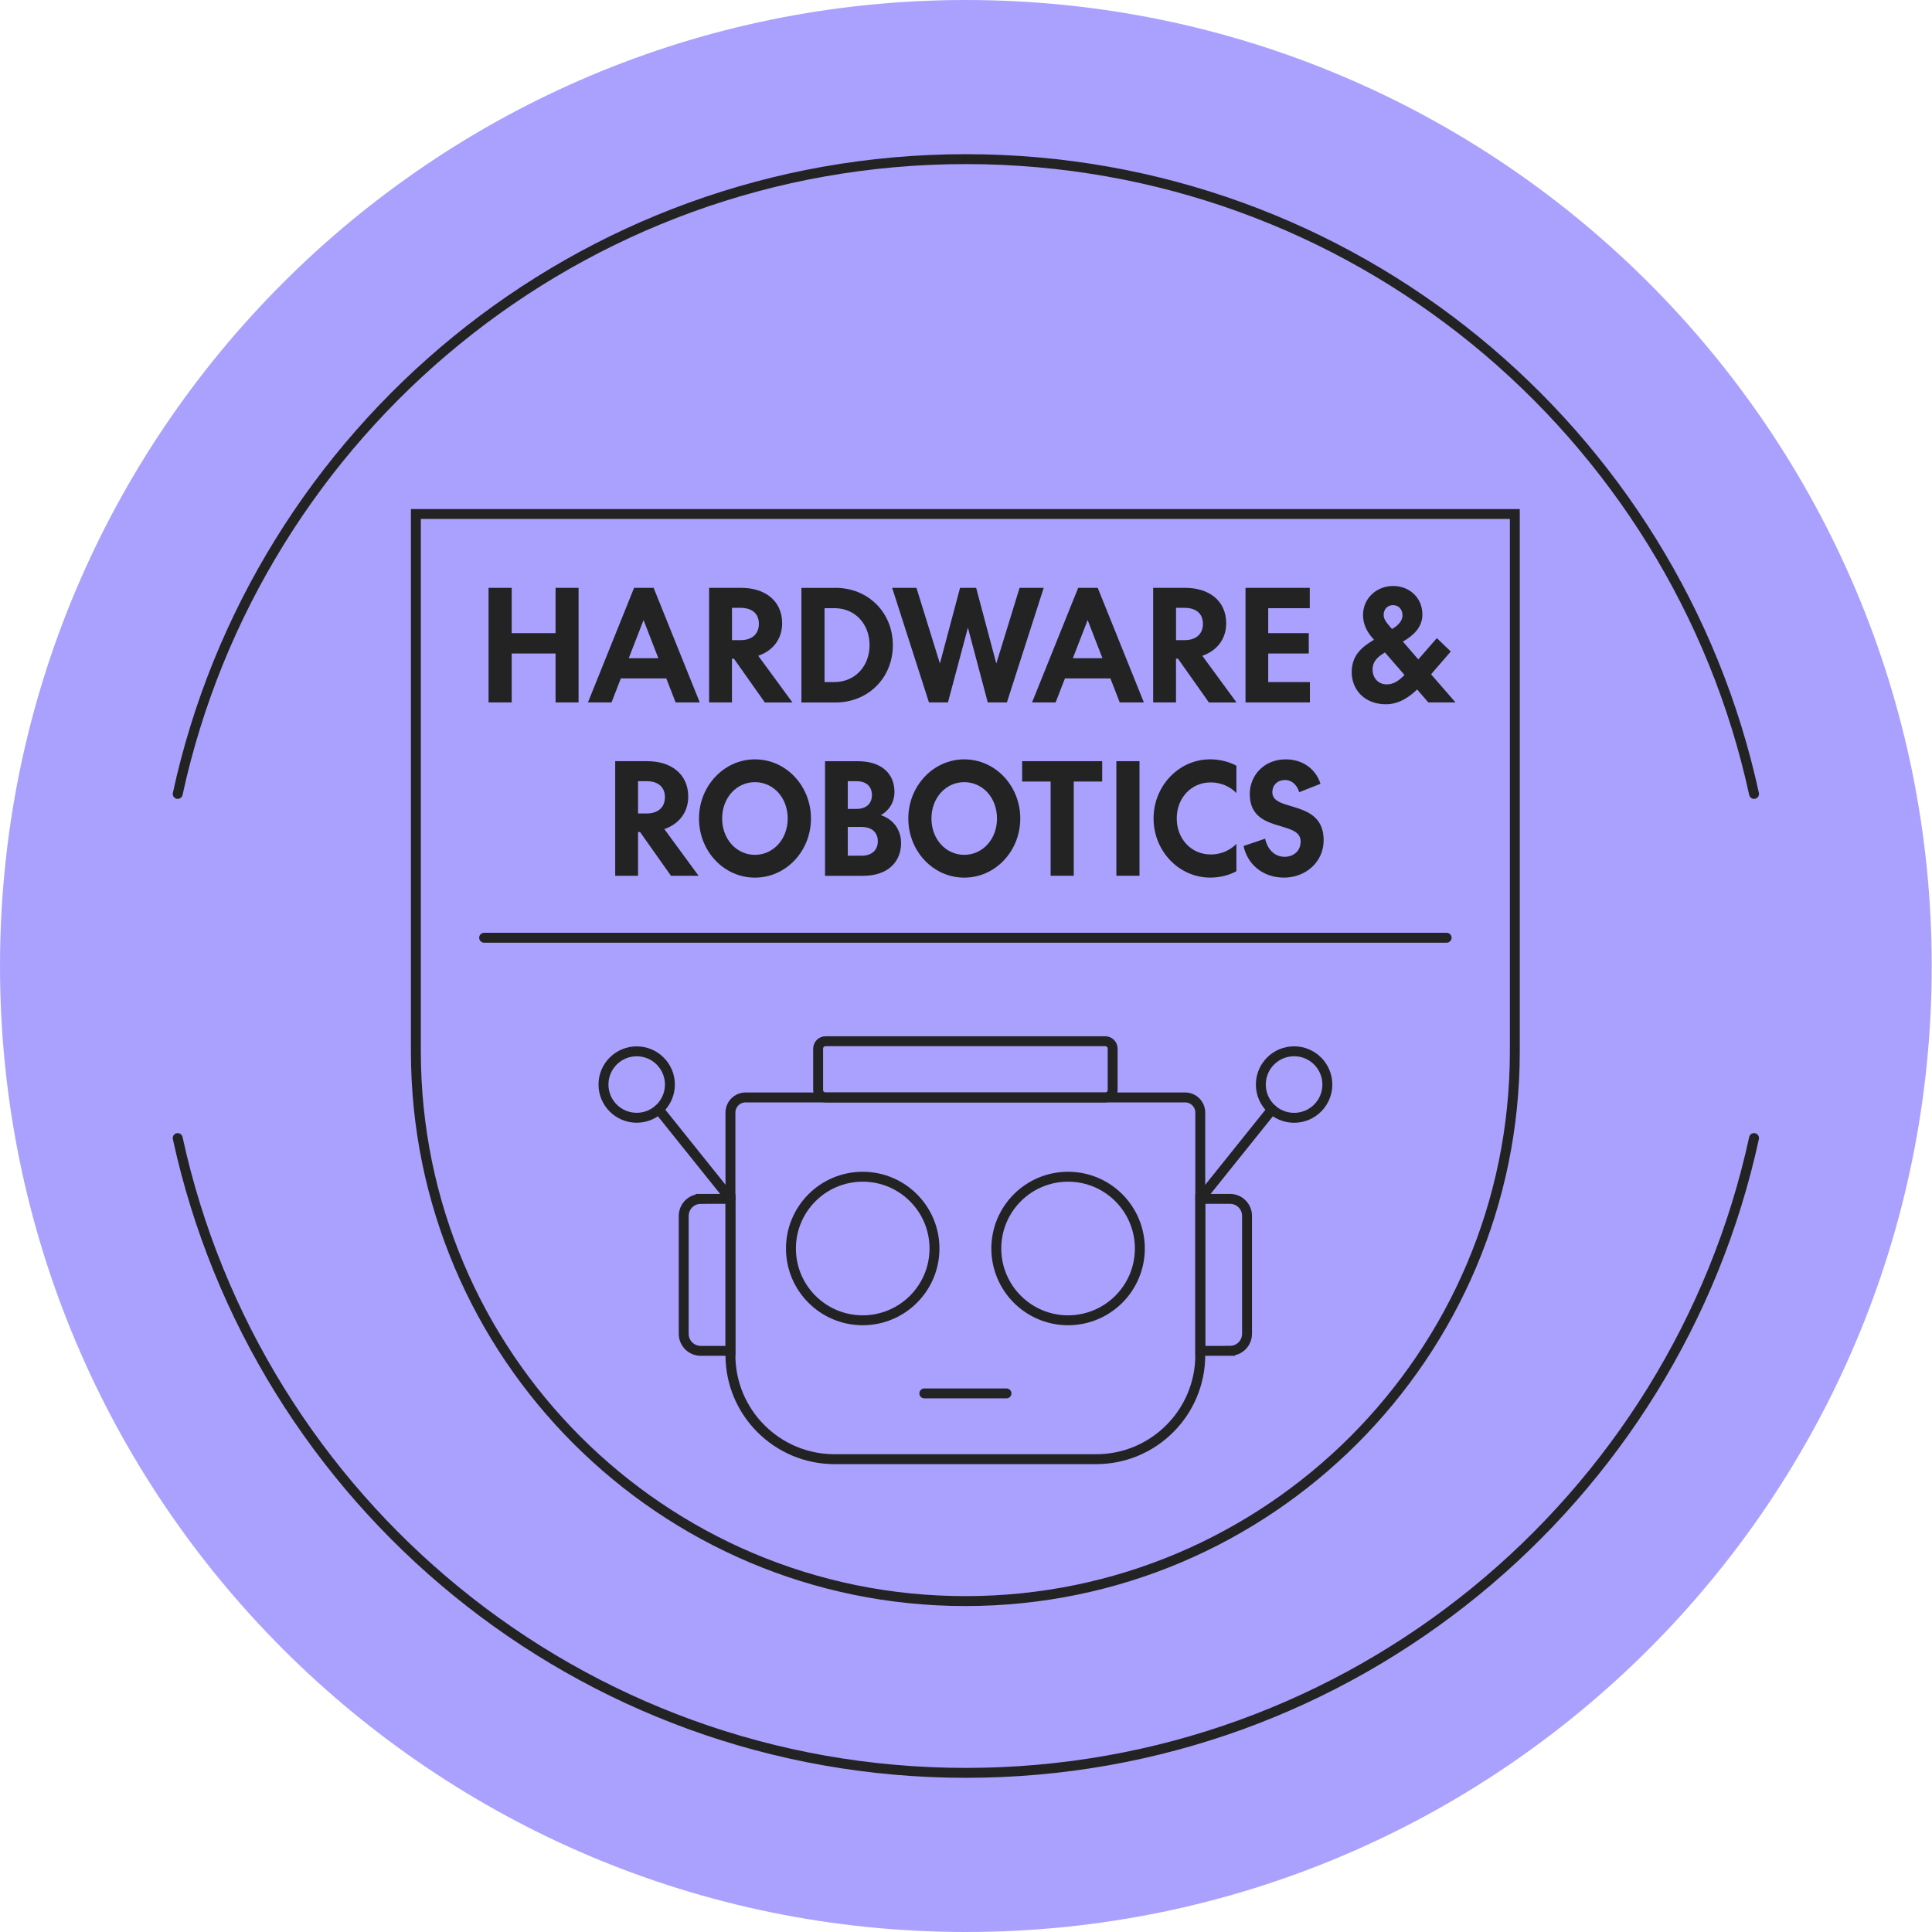 <svg width="487" height="487" viewBox="0 0 487 487" fill="none" xmlns="http://www.w3.org/2000/svg">
<path d="M243.467 487C377.93 487 486.934 377.981 486.934 243.5C486.934 109.019 377.93 0 243.467 0C109.004 0 0 109.019 0 243.5C0 377.981 109.004 487 243.467 487Z" fill="#AAA1FF"/>
<path d="M442.141 200.124C422.267 108.643 340.889 40.115 243.467 40.115C146.045 40.115 64.667 108.643 44.793 200.124" stroke="#232323" stroke-width="2.5" stroke-miterlimit="10" stroke-linecap="round"/>
<path d="M442.141 286.876C422.267 378.357 340.889 446.885 243.467 446.885C146.045 446.885 64.667 378.357 44.793 286.876" stroke="#232323" stroke-width="2.5" stroke-miterlimit="10" stroke-linecap="round"/>
<path d="M94.205 117.016H392.479V266.168C392.479 348.487 325.656 415.319 243.347 415.319C161.039 415.319 94.216 348.487 94.216 266.168V117.016H94.205Z" fill="#AAA1FF"/>
<path d="M104.842 129.57H381.841V265.062C381.841 341.515 319.779 403.586 243.336 403.586C166.893 403.586 104.831 341.515 104.831 265.062V129.57H104.842Z" stroke="#232323" stroke-width="2.5" stroke-miterlimit="10"/>
<path d="M140.038 164.727H128.984V177.062H123.151V148.177H128.984V159.593H140.038V148.177H145.838V177.062H140.038V164.727Z" fill="#232323"/>
<path d="M167.944 171.009H156.497L154.144 177.062H148.201L159.834 148.177H164.759L176.392 177.062H170.308L167.955 171.009H167.944ZM158.488 165.92H165.952L162.22 156.299L158.488 165.92Z" fill="#232323"/>
<path d="M184.513 177.062H178.746V148.177H186.823C192.842 148.177 197.154 151.439 197.154 157.109C197.154 161.169 194.757 164.048 191.134 165.307L199.758 177.073H192.798L185.006 166.04H184.503V177.073L184.513 177.062ZM184.513 161.355H186.724C189.373 161.355 191.288 159.976 191.288 157.251C191.288 154.526 189.373 153.223 186.724 153.223H184.513V161.345V161.355Z" fill="#232323"/>
<path d="M210.635 148.177C218.712 148.177 225.059 154.274 225.059 162.625C225.059 170.976 218.723 177.073 210.635 177.073H202.012V148.188H210.635V148.177ZM210.307 153.311H207.845V171.929H210.274C215.56 171.929 219.194 167.901 219.194 162.614C219.194 157.328 215.571 153.3 210.318 153.3L210.307 153.311Z" fill="#232323"/>
<path d="M253.798 177.062H248.983L243.982 158.214L238.948 177.062H234.165L224.885 148.177H231.013L236.923 167.255L242.001 148.177H246.061L251.139 167.255L257.005 148.177H263.09L253.809 177.062H253.798Z" fill="#232323"/>
<path d="M279.889 171.009H268.442L266.089 177.062H260.146L271.78 148.177H276.704L288.338 177.062H282.253L279.9 171.009H279.889ZM270.434 165.92H277.897L274.166 156.299L270.434 165.92Z" fill="#232323"/>
<path d="M296.447 177.062H290.68V148.177H298.756C304.775 148.177 309.087 151.439 309.087 157.109C309.087 161.169 306.691 164.048 303.068 165.307L311.692 177.073H304.732L296.94 166.04H296.436V177.073L296.447 177.062ZM296.447 161.355H298.658C301.306 161.355 303.221 159.976 303.221 157.251C303.221 154.526 301.306 153.223 298.658 153.223H296.447V161.344V161.355Z" fill="#232323"/>
<path d="M313.957 148.177H330.154V153.311H319.681V159.593H329.902V164.727H319.681V171.929H330.187V177.062H313.957V148.177Z" fill="#232323"/>
<path d="M353.638 161.739L357.512 166.216L362.185 160.852L365.698 164.223L360.73 169.97L366.891 177.062H360.04L357.217 173.801C354.755 176.143 352.292 177.522 349.316 177.522C344.03 177.522 340.725 173.921 340.725 169.433C340.725 164.946 343.592 162.921 346.339 161.268L345.792 160.622C344.664 159.287 343.581 157.481 343.581 155.029C343.581 150.772 347.028 147.707 351.187 147.707C355.105 147.707 358.541 150.498 358.541 154.909C358.541 158.171 356.221 160.239 353.616 161.728L353.638 161.739ZM349.534 172.509C351.242 172.509 352.511 171.699 354.032 170.134L349.108 164.464C347.444 165.46 345.989 166.61 345.989 168.755C345.989 170.9 347.4 172.509 349.545 172.509H349.534ZM350.88 158.554L351.023 158.477C352.653 157.514 353.529 156.332 353.529 155.139C353.529 153.607 352.555 152.534 351.132 152.534C349.797 152.534 348.779 153.53 348.779 154.986C348.779 156.058 349.469 156.901 350.268 157.853L350.88 158.543V158.554Z" fill="#232323"/>
<path d="M160.832 220.755H155.075V191.871H163.152C169.171 191.871 173.483 195.121 173.483 200.791C173.483 204.852 171.086 207.73 167.464 208.989L176.087 220.755H169.127L161.335 209.723H160.832V220.755ZM160.832 205.049H163.042C165.691 205.049 167.606 203.67 167.606 200.944C167.606 198.219 165.691 196.917 163.042 196.917H160.832V205.038V205.049Z" fill="#232323"/>
<path d="M190.292 191.411C198.161 191.411 204.42 198.11 204.42 206.319C204.42 214.528 198.15 221.226 190.292 221.226C182.434 221.226 176.196 214.517 176.196 206.319C176.196 198.121 182.5 191.411 190.292 191.411ZM190.292 197.157C185.728 197.157 182.029 201.032 182.029 206.319C182.029 211.605 185.728 215.48 190.292 215.48C194.856 215.48 198.555 211.605 198.555 206.319C198.555 201.032 194.899 197.157 190.292 197.157Z" fill="#232323"/>
<path d="M227.14 212.449C227.14 217.396 223.66 220.767 217.575 220.767H207.967V191.882H216.262C222.172 191.882 225.466 194.98 225.466 199.621C225.466 202.576 223.759 204.524 222.019 205.487C225.028 206.407 227.129 209.056 227.129 212.46L227.14 212.449ZM213.701 203.9H215.945C218.232 203.9 219.786 202.675 219.786 200.409C219.786 198.143 218.232 196.917 215.945 196.917H213.701V203.889V203.9ZM213.701 215.699H217.214C219.786 215.699 221.274 214.244 221.274 212.055C221.274 209.866 219.786 208.454 217.214 208.454H213.701V215.699Z" fill="#232323"/>
<path d="M243.053 191.411C250.921 191.411 257.181 198.11 257.181 206.319C257.181 214.528 250.91 221.226 243.053 221.226C235.195 221.226 228.957 214.517 228.957 206.319C228.957 198.121 235.261 191.411 243.053 191.411ZM243.053 197.157C238.489 197.157 234.79 201.032 234.79 206.319C234.79 211.605 238.489 215.48 243.053 215.48C247.616 215.48 251.315 211.605 251.315 206.319C251.315 201.032 247.66 197.157 243.053 197.157Z" fill="#232323"/>
<path d="M270.664 197.004V220.755H264.831V197.004H257.651V191.871H277.832V197.004H270.653H270.664Z" fill="#232323"/>
<path d="M287.233 220.755H281.4V191.871H287.233V220.755Z" fill="#232323"/>
<path d="M305.169 215.393C307.851 215.393 310.138 214.276 311.659 212.711V219.607C309.7 220.679 307.424 221.216 305.06 221.216C297.159 221.216 290.778 214.506 290.778 206.308C290.778 198.11 297.159 191.401 305.06 191.401C307.413 191.401 309.7 191.97 311.659 193.009V199.905C310.138 198.329 307.851 197.223 305.169 197.223C300.278 197.223 296.622 201.131 296.622 206.297C296.622 211.463 300.278 215.382 305.169 215.382V215.393Z" fill="#232323"/>
<path d="M323.61 221.215C318.532 221.215 314.483 218.074 313.465 213.247L318.904 211.408C319.517 214.166 321.333 215.972 323.796 215.972C326.116 215.972 327.856 214.473 327.856 212.098C327.856 206.581 315.03 210.259 315.03 200.145C315.03 195.428 318.652 191.411 324.091 191.411C328.37 191.411 331.664 193.83 332.857 197.573L327.495 199.686C326.991 198.033 325.788 196.621 323.872 196.621C322.1 196.621 320.721 197.814 320.721 199.73C320.721 204.786 333.656 201.371 333.656 211.802C333.656 217.242 329.158 221.226 323.621 221.226L323.61 221.215Z" fill="#232323"/>
<path d="M364.649 236.375H122.035" stroke="#232323" stroke-width="2.5" stroke-miterlimit="10" stroke-linecap="round"/>
<path d="M187.95 276.632H298.735C300.847 276.632 302.554 278.35 302.554 280.452V341.57C302.554 356.051 290.8 367.817 276.311 367.817H210.363C195.885 367.817 184.12 356.062 184.12 341.57V280.452C184.12 278.339 185.838 276.632 187.939 276.632H187.95Z" stroke="#232323" stroke-width="2.5" stroke-miterlimit="10" stroke-linecap="round"/>
<path d="M176.635 302.199H184.131V340.508H176.635C174.26 340.508 172.345 338.582 172.345 336.217V306.501C172.345 304.126 174.271 302.21 176.635 302.21V302.199Z" stroke="#232323" stroke-width="2.5" stroke-miterlimit="10" stroke-linecap="round"/>
<path d="M310.051 340.508H302.554V302.199H310.051C312.426 302.199 314.341 304.126 314.341 306.49V336.206C314.341 338.582 312.415 340.497 310.051 340.497V340.508Z" stroke="#232323" stroke-width="2.5" stroke-miterlimit="10" stroke-linecap="round"/>
<path d="M217.465 332.803C227.456 332.803 235.555 324.703 235.555 314.71C235.555 304.718 227.456 296.618 217.465 296.618C207.474 296.618 199.375 304.718 199.375 314.71C199.375 324.703 207.474 332.803 217.465 332.803Z" stroke="#232323" stroke-width="2.5" stroke-miterlimit="10" stroke-linecap="round"/>
<path d="M269.231 332.803C279.222 332.803 287.321 324.703 287.321 314.71C287.321 304.718 279.222 296.618 269.231 296.618C259.24 296.618 251.141 304.718 251.141 314.71C251.141 324.703 259.24 332.803 269.231 332.803Z" stroke="#232323" stroke-width="2.5" stroke-miterlimit="10" stroke-linecap="round"/>
<path d="M232.995 351.235H253.701" stroke="#232323" stroke-width="2.5" stroke-miterlimit="10" stroke-linecap="round"/>
<path d="M184.131 302.2C178.101 294.68 172.071 287.172 166.052 279.653" stroke="#232323" stroke-width="2.5" stroke-miterlimit="10" stroke-linecap="round"/>
<path d="M160.492 281.754C165.116 281.754 168.864 278.005 168.864 273.381C168.864 268.757 165.116 265.008 160.492 265.008C155.868 265.008 152.12 268.757 152.12 273.381C152.12 278.005 155.868 281.754 160.492 281.754Z" stroke="#232323" stroke-width="2.5" stroke-miterlimit="10" stroke-linecap="round"/>
<path d="M302.554 302.2C308.584 294.68 314.614 287.172 320.644 279.653" stroke="#232323" stroke-width="2.5" stroke-miterlimit="10" stroke-linecap="round"/>
<path d="M326.203 281.765C330.833 281.765 334.586 278.012 334.586 273.381C334.586 268.751 330.833 264.997 326.203 264.997C321.573 264.997 317.82 268.751 317.82 273.381C317.82 278.012 321.573 281.765 326.203 281.765Z" stroke="#232323" stroke-width="2.5" stroke-miterlimit="10" stroke-linecap="round"/>
<path d="M278.587 262.458H208.109C207.069 262.458 206.227 263.3 206.227 264.34V274.749C206.227 275.789 207.069 276.632 208.109 276.632H278.587C279.627 276.632 280.469 275.789 280.469 274.749V264.34C280.469 263.3 279.627 262.458 278.587 262.458Z" stroke="#232323" stroke-width="2.5" stroke-miterlimit="10" stroke-linecap="round"/>
</svg>
